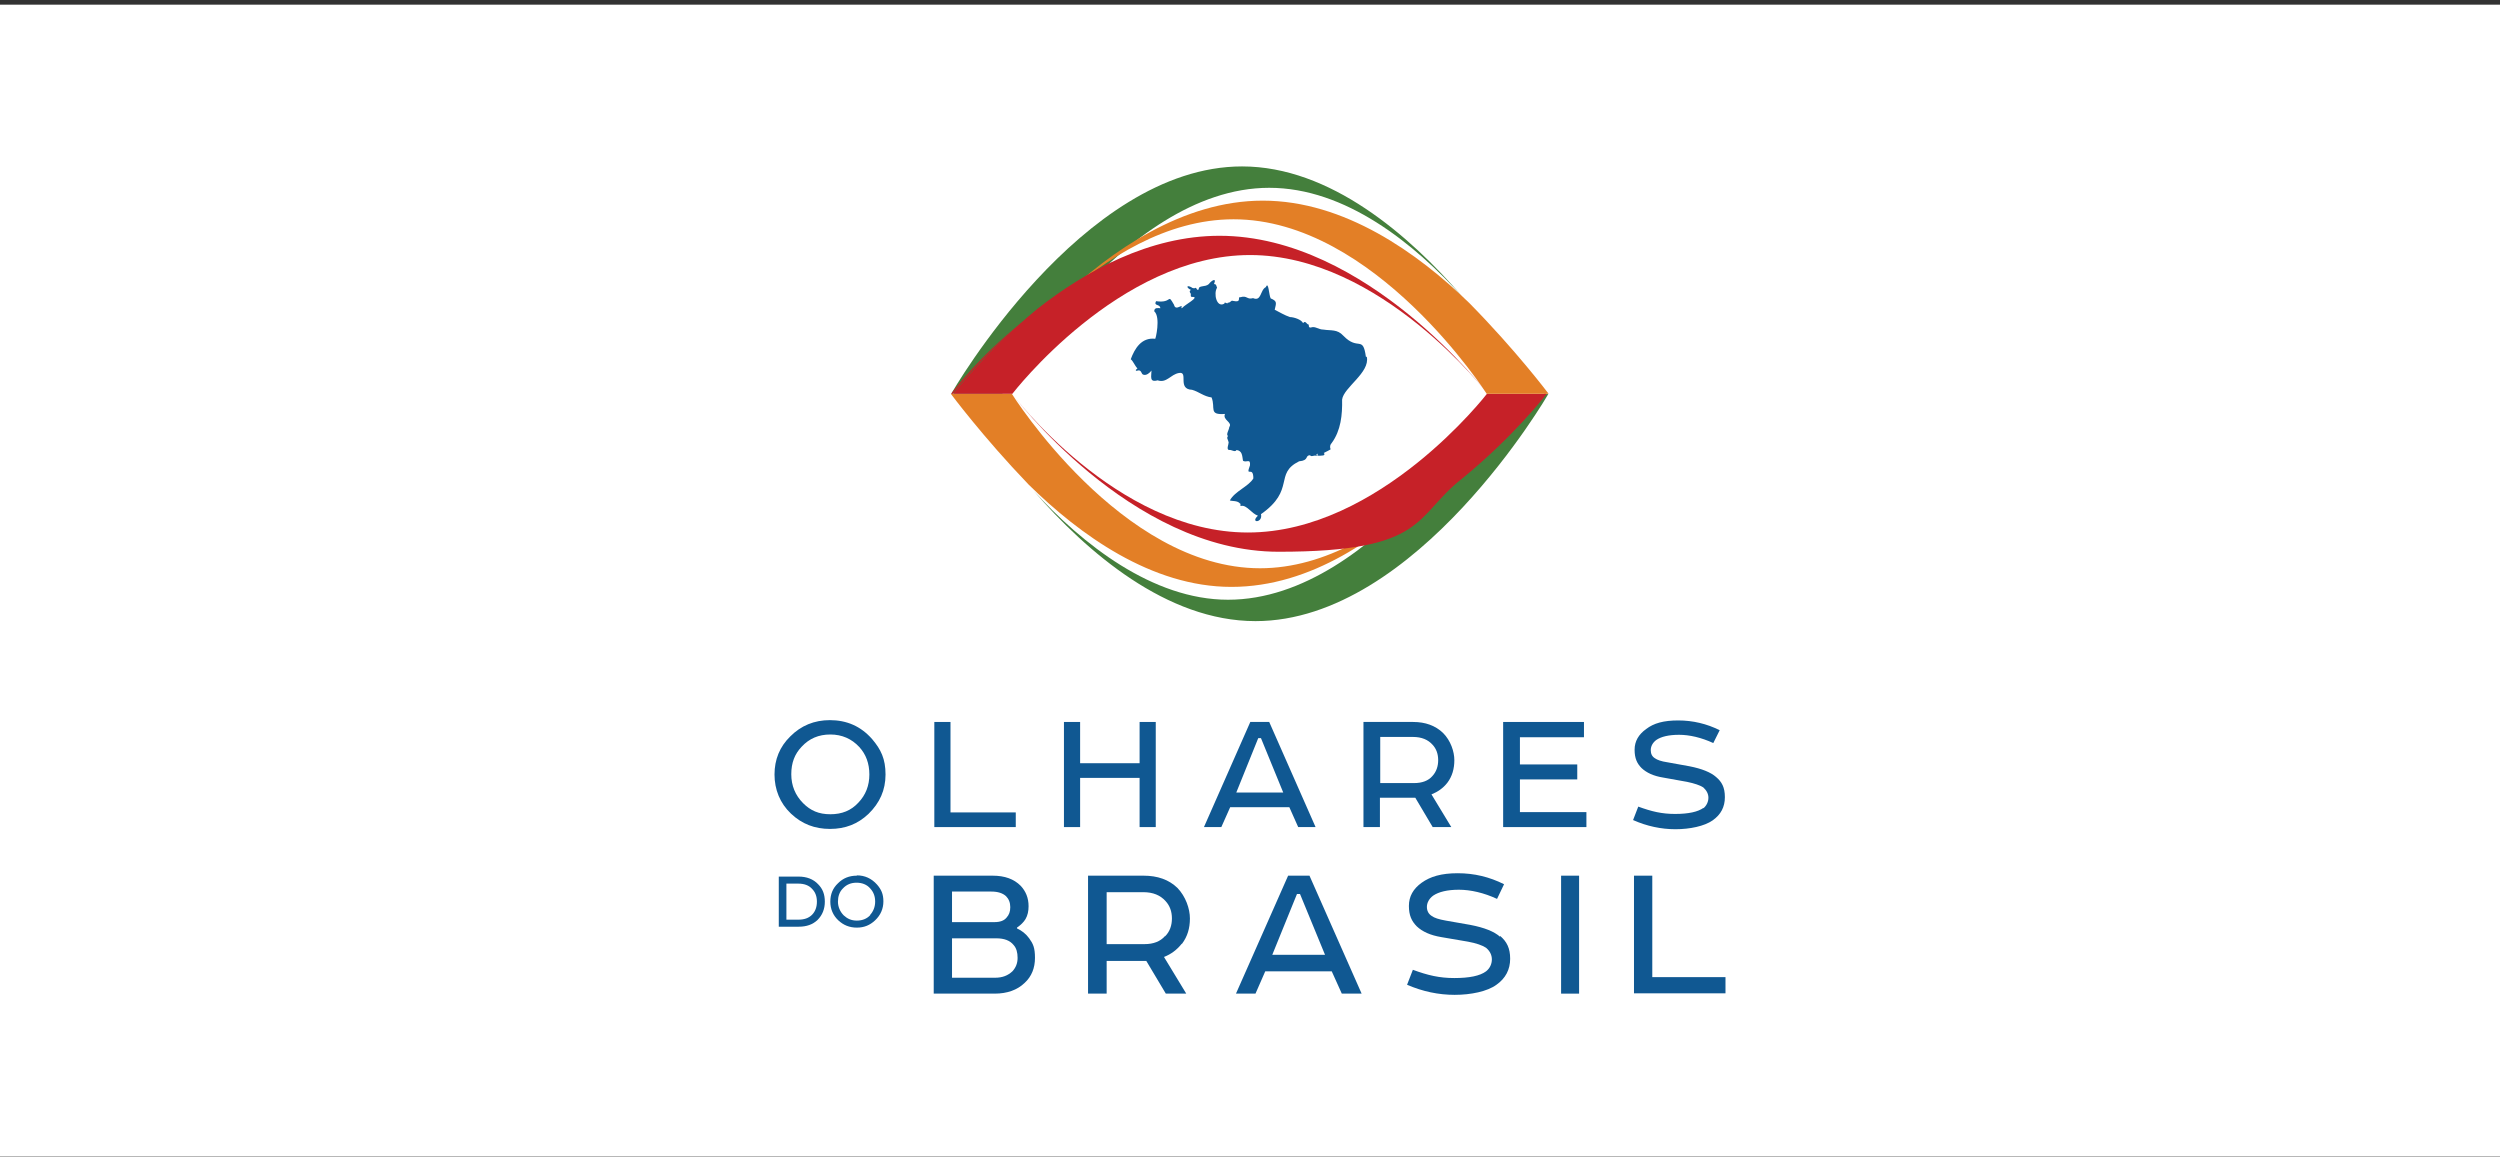 <svg xmlns="http://www.w3.org/2000/svg" width="510" height="236" viewBox="0 0 510 236" fill="none"><rect x="0" y="0" width="510" height="236" fill="#333333" stroke="none"/><rect width="510" height="235" transform="translate(0 0.949)" fill="white"></rect><path d="M289.594 100.777C279.701 111.436 265.888 122.346 250.52 122.346C235.152 122.346 220.779 111 210.824 100.091C221.775 112.683 238.014 126.709 256.12 126.709C289.096 126.709 315.85 80.392 315.85 80.392H305.397C305.397 80.392 299.3 90.865 289.531 100.839L289.594 100.777Z" fill="#447F3C"></path><path d="M206.469 80.329H193.963C193.963 80.329 200.496 89.119 209.829 98.844C220.219 109.067 234.903 119.727 251.204 119.727C267.506 119.727 281.568 109.566 291.896 99.53C282.75 107.945 270.492 115.925 257.053 115.925C228.681 115.925 206.407 80.329 206.407 80.329H206.469Z" fill="#E37F26"></path><path d="M315.477 80.329H303.344C303.344 80.329 281.505 108.631 254.564 108.631C227.623 108.631 206.469 80.329 206.469 80.329C206.469 80.329 230.423 112.558 260.848 112.558C291.274 112.558 288.412 105.327 298.242 97.659C308.944 88.932 315.539 80.329 315.539 80.329H315.477Z" fill="#C62128"></path><path d="M220.157 59.882C229.988 49.222 243.738 38.313 258.92 38.313C274.475 38.313 288.474 49.659 298.367 60.568C287.478 47.976 271.364 33.95 253.382 33.95C220.593 33.95 194.087 80.267 194.087 80.267H204.478C204.478 80.267 210.513 69.794 220.219 59.82L220.157 59.882Z" fill="#447F3C"></path><path d="M299.051 66.365C309.006 73.659 315.042 80.329 315.042 80.329H315.477C315.477 80.329 309.193 73.472 299.051 66.365Z" fill="#E37F26"></path><path d="M303.344 80.329H315.913C315.913 80.329 309.317 71.54 299.736 61.815C289.221 51.591 274.226 40.931 257.613 40.931C241.374 40.931 226.69 51.093 216.175 61.129C225.508 52.713 237.952 44.734 251.64 44.734C280.51 44.734 303.282 80.329 303.282 80.329H303.344Z" fill="#E37F26"></path><path d="M208.335 65.867C199.5 72.911 194.025 80.329 194.025 80.329H194.398C194.398 80.329 199.749 73.161 208.398 65.867H208.335Z" fill="#C62128"></path><path d="M194.46 80.329H206.531C206.531 80.329 228.246 52.028 255 52.028C281.754 52.028 303.469 80.329 303.469 80.329C303.469 80.329 278.954 48.1 248.778 48.1C234.468 48.1 221.401 55.332 211.633 62.999C200.993 71.727 194.46 80.329 194.46 80.329Z" fill="#C62128"></path><path d="M278.643 72.787C278.021 68.298 277.088 71.664 274.039 68.485C272.795 67.114 271.488 67.488 269.995 67.238C268.937 67.238 268.315 66.49 267.444 66.802C267.008 66.927 266.946 66.49 267.008 66.241C266.51 66.179 266.324 65.243 265.826 65.929C265.515 65.181 263.897 64.682 263.151 64.682C262.031 64.308 261.035 63.685 260.04 63.186C260.351 61.815 260.6 61.441 259.231 60.88C258.857 60.319 258.795 57.202 258.235 58.573C257.053 59.134 257.364 61.566 255.622 60.817C254.378 61.191 254.378 60.194 253.071 60.63C252.262 60.506 253.507 61.815 251.516 61.379C251.08 61.191 251.142 61.752 250.458 61.752C250.458 62.189 249.773 61.379 249.773 61.94C248.156 62.875 247.534 59.82 248.28 58.698C248.094 58.262 248.156 57.95 247.658 57.95C248.28 56.454 247.036 57.327 246.6 57.95C245.854 58.636 244.485 58.137 244.547 59.01C244.174 59.384 244.111 58.76 243.925 58.698C243.738 58.885 243.24 58.823 242.992 58.573C241.996 58.075 241.996 58.698 242.929 59.134C242.618 59.446 242.618 59.446 242.929 59.945C242.929 60.256 242.805 60.63 243.303 60.568C244.796 60.568 241.685 62.189 241.249 62.75C241.187 62.75 241.001 62.999 241.001 62.812C241.436 61.69 239.818 63.623 239.507 62.189C238.076 59.695 239.258 61.94 235.836 61.441C235.276 62.501 236.645 61.94 236.707 62.875C236.396 62.875 235.463 62.625 235.463 63.498C236.832 64.682 235.712 69.358 235.65 69.109C232.85 68.797 231.481 71.103 230.672 73.285C231.17 73.659 231.481 74.594 232.041 75.155C232.041 75.218 231.419 75.529 231.854 75.654C233.036 75.218 232.663 76.402 233.348 76.464C233.908 76.589 234.53 76.09 234.903 75.592C234.903 76.714 234.405 78.085 236.147 77.587C238.014 78.21 238.761 76.402 240.503 76.09C242.556 75.716 240.067 79.394 243.178 79.519C244.547 79.893 245.605 80.891 247.16 81.078C248.031 83.259 246.476 84.693 249.898 84.444C249.338 85.691 251.516 86.127 250.769 87.124C250.769 87.623 250.022 88.683 250.52 88.932C250.147 89.368 250.52 89.618 250.645 90.241C250.645 90.678 250.147 91.675 250.707 91.8C251.205 91.675 251.951 92.361 252.262 91.8C253.444 91.987 253.382 92.922 253.569 93.982C254.253 94.48 255.124 93.421 255 94.917C254.004 97.597 255.684 94.854 255.684 97.597C254.751 99.218 251.889 100.215 250.893 102.086C251.329 102.273 252.449 102.086 252.947 102.709C253.258 102.771 252.822 103.27 253.196 103.208C254.315 102.958 255.311 104.766 256.618 105.203C254.938 106.761 257.675 106.699 257.24 104.891C264.333 99.904 259.853 96.662 265.017 94.106C267.133 93.919 266.137 92.922 267.257 92.859C267.444 93.296 268.128 92.797 268.501 92.984C268.937 92.797 268.253 92.735 268.688 92.61C269.061 92.423 268.626 92.859 268.75 92.922C268.999 93.046 269.621 92.922 269.808 92.922C270.181 92.922 270.306 92.61 270.057 92.423C269.933 92.423 271.737 91.613 271.426 91.613C271.239 91.114 271.364 90.678 271.675 90.366C273.541 87.81 273.852 84.631 273.79 81.514C274.101 79.02 279.514 76.028 278.83 72.787H278.643Z" fill="#105892"></path><path d="M169.324 146.907C166.089 146.907 163.413 148.029 161.235 150.211C159.058 152.33 158 154.949 158 158.003C158 161.058 159.12 163.863 161.36 165.983C163.6 168.102 166.213 169.1 169.324 169.1C172.435 169.1 174.986 168.102 177.164 166.045C179.466 163.801 180.648 161.183 180.648 158.003C180.648 154.824 179.715 152.891 177.91 150.772C175.608 148.154 172.746 146.907 169.262 146.907H169.324ZM175.11 163.738C173.617 165.359 171.75 166.107 169.386 166.107C167.022 166.107 165.342 165.359 163.849 163.863C162.231 162.242 161.422 160.247 161.422 157.941C161.422 155.634 162.106 153.827 163.538 152.33C165.093 150.647 167.022 149.837 169.386 149.837C171.75 149.837 173.742 150.71 175.297 152.393C176.666 153.889 177.35 155.759 177.35 158.003C177.35 160.247 176.604 162.18 175.11 163.738Z" fill="#105892"></path><path d="M207.216 165.733H193.901V147.281H190.603V168.725H207.216V165.733Z" fill="#105892"></path><path d="M232.477 168.725H235.774V147.281H232.477V155.697H220.344V147.281H217.046V168.725H220.344V158.689H232.477V168.725Z" fill="#105892"></path><path d="M264.769 168.725H268.377L258.92 147.281H255.062L245.605 168.725H249.151L250.956 164.673H263.026L264.831 168.725H264.769ZM252.2 161.681L256.68 150.585H257.24L261.782 161.681H252.262H252.2Z" fill="#105892"></path><path d="M292.332 168.725H296.065L292.02 162.055C293.265 161.557 294.385 160.808 295.256 159.686C296.251 158.377 296.687 156.819 296.687 155.073C296.687 153.328 295.94 151.084 294.385 149.525C292.829 148.029 290.776 147.281 288.287 147.281H278.146V168.725H281.505V162.741H288.723L292.269 168.725H292.332ZM281.568 159.749V150.336H288.225C290.029 150.336 291.336 150.897 292.269 151.956C293.016 152.767 293.389 153.827 293.389 155.073C293.389 156.32 293.016 157.442 292.207 158.315C291.398 159.25 290.154 159.749 288.474 159.749H281.568Z" fill="#105892"></path><path d="M310.064 159.001H321.761V155.946H310.064V150.398H323.13V147.281H306.642V168.725H323.628V165.671H310.064V159.001Z" fill="#105892"></path><path d="M347.52 164.798C346.4 165.608 344.471 166.045 341.734 166.045C338.996 166.045 336.943 165.546 334.205 164.549L333.147 167.292C335.947 168.538 338.872 169.162 341.796 169.162C344.72 169.162 347.707 168.538 349.387 167.354C351.067 166.17 351.875 164.611 351.875 162.616C351.875 160.621 351.253 159.499 350.071 158.502C349.013 157.567 347.209 156.819 344.658 156.32L340.178 155.51C338.872 155.323 338.063 155.011 337.627 154.699C337.005 154.325 336.756 153.764 336.756 153.016C336.756 152.268 337.13 151.52 337.876 150.959C338.872 150.273 340.427 149.899 342.543 149.899C344.658 149.899 347.085 150.46 349.511 151.582L350.818 148.964C348.205 147.655 345.342 146.969 342.356 146.969C339.369 146.969 337.378 147.53 335.823 148.715C334.267 149.837 333.459 151.208 333.459 152.954C333.459 154.699 333.956 155.759 334.89 156.694C335.885 157.629 337.316 158.315 339.307 158.627L344.16 159.499C345.654 159.811 346.774 160.185 347.458 160.621C348.142 161.245 348.516 161.931 348.516 162.741C348.516 163.551 348.142 164.362 347.458 164.923L347.52 164.798Z" fill="#105892"></path><path d="M207.464 189.422V189.235C208.273 188.674 208.833 188.113 209.207 187.49C209.642 186.741 209.829 185.869 209.829 184.871C209.829 183.188 209.269 181.817 208.211 180.695C206.842 179.323 204.976 178.637 202.487 178.637H190.479V202.7H202.922C205.473 202.7 207.527 201.952 209.02 200.518C210.451 199.209 211.135 197.464 211.135 195.407C211.135 193.349 210.762 192.539 209.953 191.417C209.269 190.482 208.46 189.858 207.402 189.36L207.464 189.422ZM194.212 181.879H202.238C203.545 181.879 204.54 182.191 205.225 182.814C205.784 183.375 206.096 184.123 206.096 185.058C206.096 185.993 205.847 186.617 205.349 187.178C204.851 187.801 204.042 188.113 202.86 188.113H194.212V181.879ZM206.531 198.149C205.598 199.022 204.478 199.459 202.985 199.459H194.212V191.417H203.233C204.851 191.417 206.033 191.853 206.78 192.788C207.34 193.412 207.589 194.284 207.589 195.407C207.589 196.529 207.216 197.401 206.531 198.149Z" fill="#105892"></path><path d="M241.125 192.539C242.245 191.043 242.743 189.36 242.743 187.365C242.743 185.37 241.872 182.876 240.192 181.131C238.45 179.448 236.147 178.637 233.285 178.637H221.961V202.7H225.757V196.03H233.845L237.827 202.7H241.996L237.454 195.22C238.885 194.658 240.067 193.786 241.063 192.539H241.125ZM237.641 190.981C236.707 192.04 235.339 192.601 233.472 192.601H225.757V182.004H233.223C235.214 182.004 236.707 182.627 237.765 183.812C238.636 184.747 239.072 185.931 239.072 187.365C239.072 188.799 238.636 190.045 237.703 190.981H237.641Z" fill="#105892"></path><path d="M262.777 178.637L252.138 202.7H256.12L258.111 198.149H271.675L273.728 202.7H277.772L267.133 178.637H262.84H262.777ZM259.542 194.783L264.582 182.378H265.204L270.306 194.783H259.604H259.542Z" fill="#105892"></path><path d="M306.02 191.105C304.838 190.045 302.847 189.235 299.922 188.674L294.945 187.801C293.514 187.552 292.58 187.24 292.083 186.866C291.398 186.43 291.087 185.806 291.087 184.996C291.087 184.186 291.523 183.313 292.394 182.689C293.514 181.941 295.256 181.505 297.62 181.505C299.985 181.505 302.722 182.128 305.398 183.375L306.829 180.383C303.842 178.887 300.731 178.139 297.371 178.139C294.012 178.139 291.772 178.824 290.029 180.071C288.287 181.318 287.416 182.876 287.416 184.809C287.416 186.741 287.976 187.926 289.034 188.986C290.154 190.045 291.772 190.793 294.012 191.167L299.487 192.103C301.167 192.414 302.411 192.851 303.158 193.349C303.967 194.035 304.34 194.845 304.34 195.718C304.34 196.591 303.967 197.526 303.158 198.149C301.913 199.084 299.736 199.521 296.687 199.521C293.638 199.521 291.274 198.96 288.225 197.838L287.043 200.892C290.216 202.264 293.452 202.949 296.749 202.949C300.047 202.949 303.407 202.264 305.273 200.892C307.14 199.583 308.073 197.775 308.073 195.593C308.073 193.412 307.389 192.103 306.02 190.918V191.105Z" fill="#105892"></path><path d="M322.135 178.637H318.464V202.7H322.135V178.637Z" fill="#105892"></path><path d="M337.067 199.334V178.637H333.334V202.638H352V199.334H337.067Z" fill="#105892"></path><path d="M162.915 178.824H158.871V189.048H162.915C164.533 189.048 165.777 188.612 166.773 187.677C167.768 186.679 168.266 185.432 168.266 183.936C168.266 182.44 167.831 181.318 166.897 180.383C165.902 179.323 164.533 178.824 162.915 178.824ZM165.653 186.617C164.969 187.303 164.035 187.614 162.853 187.614H160.427V180.258H162.853C164.098 180.258 165.031 180.632 165.653 181.318C166.337 182.004 166.649 182.876 166.649 183.936C166.649 184.996 166.337 185.931 165.653 186.617Z" fill="#105892"></path><path d="M174.799 178.637C173.244 178.637 171.999 179.136 170.942 180.196C169.884 181.193 169.386 182.44 169.386 183.936C169.386 185.432 169.946 186.741 171.004 187.739C172.062 188.736 173.306 189.235 174.799 189.235C176.293 189.235 177.475 188.736 178.532 187.739C179.652 186.679 180.212 185.37 180.212 183.874C180.212 182.378 179.777 181.443 178.906 180.445C177.786 179.198 176.417 178.575 174.799 178.575V178.637ZM177.537 186.679C176.853 187.427 175.919 187.801 174.799 187.801C173.679 187.801 172.871 187.427 172.124 186.741C171.377 185.993 170.942 184.996 170.942 183.936C170.942 182.876 171.253 181.941 171.937 181.256C172.684 180.445 173.617 180.071 174.737 180.071C175.857 180.071 176.853 180.445 177.537 181.256C178.221 182.004 178.532 182.876 178.532 183.936C178.532 184.996 178.159 185.931 177.475 186.679H177.537Z" fill="#105892"></path></svg>